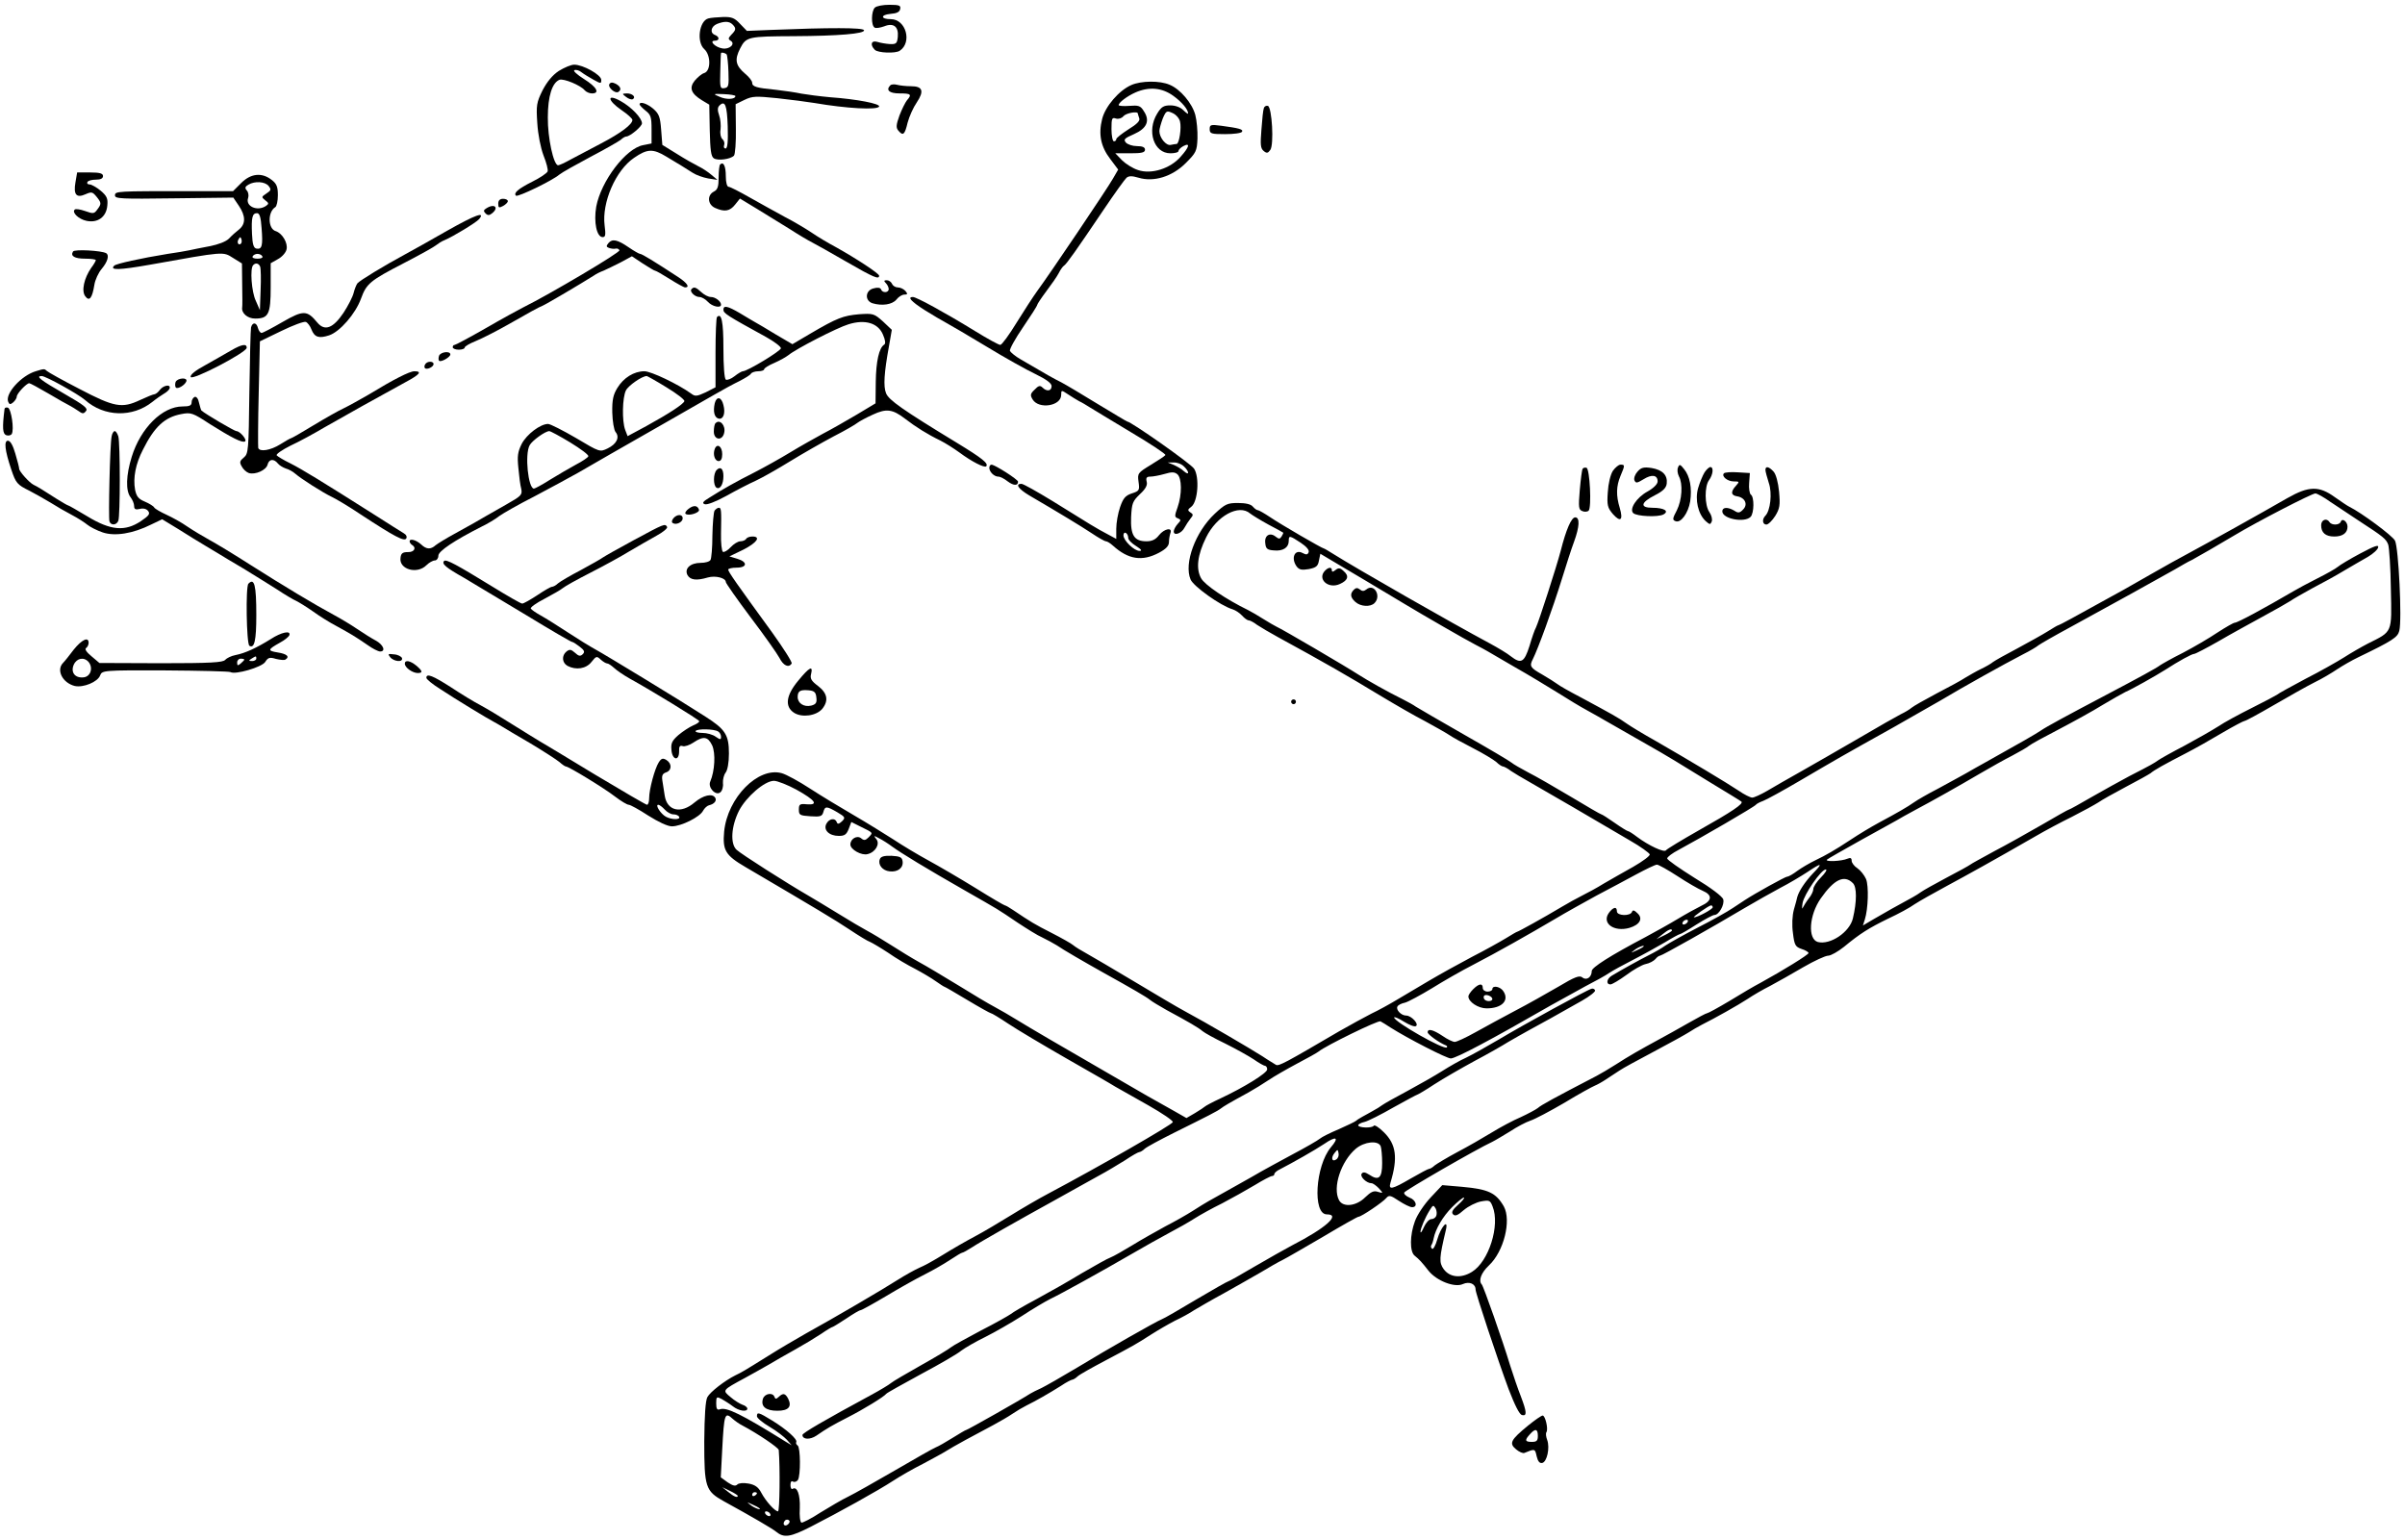 <?xml version="1.0" standalone="no"?>
<!DOCTYPE svg PUBLIC "-//W3C//DTD SVG 20010904//EN"
 "http://www.w3.org/TR/2001/REC-SVG-20010904/DTD/svg10.dtd">
<svg version="1.0" xmlns="http://www.w3.org/2000/svg"
 width="1004pt" height="643pt" viewBox="0 0 1004 643"
 preserveAspectRatio="xMidYMid meet">
<g transform="translate(0,643) scale(0.1,-0.1)"
fill="#000000" stroke="none">
<path d="M3652 6398 c-15 -15 -16 -74 -1 -83 5 -4 23 -1 40 5 39 16 61 -1 57
-44 -3 -27 -6 -31 -33 -30 -16 1 -40 5 -52 9 -26 8 -32 -12 -11 -33 13 -13 86
-16 104 -4 53 35 26 132 -37 132 -43 0 -44 18 -2 22 27 2 39 8 41 21 3 14 -4
17 -45 17 -27 0 -54 -5 -61 -12z"/>
<path d="M2957 6353 c-38 -10 -50 -98 -17 -128 28 -25 28 -91 0 -100 -11 -3
-28 -18 -40 -32 -24 -30 -15 -54 31 -82 l30 -18 2 -107 c2 -82 5 -109 17 -117
17 -11 69 -4 84 11 5 5 9 56 8 112 l-1 103 37 18 c33 16 48 16 137 7 55 -6
125 -15 155 -20 134 -23 262 -30 270 -15 6 12 -93 31 -204 39 -44 4 -98 11
-120 15 -23 5 -70 12 -106 16 -83 8 -100 13 -100 30 0 7 -13 24 -29 37 -41 35
-45 59 -21 106 25 49 34 50 225 51 183 1 297 10 292 25 -4 11 -143 11 -391 1
l-98 -4 -28 29 c-23 25 -35 30 -72 29 -23 -1 -51 -3 -61 -6z m101 -25 c16 -16
15 -23 -5 -43 -13 -14 -14 -18 -3 -25 22 -13 -5 -38 -35 -32 -30 5 -56 32 -31
32 20 0 21 16 1 24 -22 8 -18 35 8 46 31 12 51 12 65 -2z m-24 -126 c2 -4 6
-37 7 -72 2 -58 1 -65 -17 -68 -18 -3 -19 3 -17 70 1 40 2 74 3 76 1 5 19 1
24 -6z m36 -173 c0 -14 -38 -16 -66 -3 -29 12 -28 13 18 11 27 -1 48 -5 48 -8z
m-32 -127 c2 -64 -1 -92 -9 -92 -6 0 -9 6 -6 14 3 8 0 19 -7 25 -7 6 -11 23
-8 40 2 17 0 44 -6 60 -7 20 -7 32 1 40 24 24 32 2 35 -87z"/>
<path d="M2333 6134 c-27 -18 -49 -45 -68 -81 -25 -51 -27 -62 -22 -137 3 -48
14 -103 26 -135 12 -30 20 -60 17 -67 -3 -7 -32 -27 -65 -43 -59 -30 -78 -47
-67 -58 7 -7 152 63 181 88 11 9 70 42 130 74 61 32 117 64 126 71 8 8 19 14
23 14 16 0 66 42 66 55 0 22 -44 68 -89 93 -59 33 -56 3 4 -38 25 -17 45 -35
45 -41 0 -18 -47 -54 -131 -98 -46 -24 -103 -54 -127 -67 -23 -13 -47 -24 -52
-24 -19 0 -44 115 -43 200 0 88 18 145 49 157 17 6 88 -23 105 -44 6 -7 20
-13 30 -13 35 0 20 27 -33 60 -30 19 -47 35 -40 37 7 3 21 -1 30 -9 9 -7 32
-21 50 -31 31 -17 32 -17 32 0 -1 21 -76 63 -113 63 -13 0 -41 -12 -64 -26z"/>
<path d="M2544 6079 c-8 -13 24 -41 37 -33 15 9 10 23 -10 34 -14 7 -22 7 -27
-1z"/>
<path d="M4723 6075 c-51 -22 -109 -89 -122 -142 -16 -63 -6 -115 34 -167 l33
-44 -22 -38 c-23 -41 -265 -400 -316 -469 -16 -22 -55 -82 -86 -132 -31 -51
-62 -93 -68 -93 -7 0 -54 26 -106 58 -122 75 -244 142 -259 142 -24 0 -8 -18
48 -54 32 -20 74 -45 93 -55 18 -10 94 -54 168 -99 74 -45 165 -96 203 -114
45 -22 67 -38 67 -50 0 -21 -20 -24 -38 -6 -10 10 -17 8 -33 -9 -18 -17 -19
-23 -8 -41 26 -42 119 -27 119 19 0 21 1 21 28 3 15 -10 36 -23 47 -29 11 -5
31 -17 45 -26 14 -9 91 -55 172 -104 81 -48 146 -91 143 -95 -2 -4 -30 -22
-61 -41 -54 -33 -56 -35 -51 -71 5 -35 3 -38 -28 -48 -27 -9 -36 -20 -49 -57
-9 -26 -16 -66 -16 -90 l0 -43 -37 20 c-44 23 -70 39 -229 138 -64 39 -122 72
-130 72 -27 0 -13 -21 32 -48 130 -76 214 -127 261 -158 28 -19 55 -34 60 -34
5 0 18 -8 29 -18 64 -58 122 -67 192 -30 30 16 42 29 42 45 0 12 3 28 6 37 10
26 -26 19 -48 -9 -14 -18 -29 -25 -52 -25 -51 0 -67 25 -64 101 3 58 6 66 37
96 24 22 32 38 28 52 -4 16 0 21 15 21 11 0 38 5 59 11 30 9 42 9 54 -1 19
-16 20 -84 1 -138 -13 -36 -13 -41 1 -46 14 -6 14 -8 -1 -24 -9 -10 -16 -24
-16 -31 0 -20 33 -8 45 16 6 11 17 28 25 38 12 14 12 18 -1 26 -12 8 -11 12 4
23 28 21 35 124 12 159 -13 21 -264 197 -279 197 -2 0 -57 33 -123 73 -65 40
-134 81 -153 91 -32 16 -54 28 -168 95 -23 13 -43 30 -46 36 -2 7 22 51 55 99
32 47 59 89 59 93 0 3 17 29 38 57 21 28 45 62 52 76 7 14 17 28 22 31 11 7
53 67 163 230 47 70 91 131 98 137 10 8 23 8 50 0 63 -19 140 4 197 61 43 43
47 50 49 103 1 32 -3 75 -9 98 -13 49 -63 108 -107 126 -41 18 -119 17 -160
-1z m175 -45 c36 -26 62 -57 62 -74 0 -3 -9 3 -20 14 -12 12 -33 20 -54 20
-28 0 -38 -6 -55 -34 -45 -73 -14 -166 55 -166 19 0 34 4 34 10 0 5 9 14 20
20 30 16 25 -4 -11 -44 -43 -50 -123 -75 -178 -56 -22 7 -52 26 -67 41 l-28
29 62 0 c48 0 62 3 62 15 0 10 -10 15 -34 15 -18 0 -39 7 -46 15 -11 13 -5 18
34 35 54 24 68 56 41 96 -14 23 -22 25 -61 22 -24 -2 -44 0 -44 3 0 11 36 38
70 53 57 25 111 20 158 -14z m28 -107 c7 -26 -3 -93 -14 -94 -4 0 -15 -2 -25
-4 -19 -4 -47 30 -47 58 0 9 7 33 14 52 14 33 17 34 41 23 14 -6 28 -22 31
-35z m-176 33 c0 -2 3 -11 6 -20 4 -10 -9 -24 -45 -46 -28 -18 -51 -36 -51
-41 0 -5 -4 -9 -10 -9 -5 0 -10 23 -10 51 0 45 2 50 19 44 10 -3 24 1 31 10
11 13 60 22 60 11z m192 -1473 c10 -9 18 -21 18 -26 0 -6 -8 -3 -18 6 -9 9
-29 20 -42 26 l-25 10 24 0 c14 1 33 -6 43 -16z m-232 -299 c0 -8 15 -23 33
-34 22 -14 26 -20 14 -20 -22 0 -67 43 -67 65 0 9 5 13 10 10 6 -3 10 -13 10
-21z"/>
<path d="M3717 6074 c-20 -20 -5 -34 38 -34 48 0 53 -4 31 -29 -7 -9 -21 -37
-31 -63 -14 -39 -15 -51 -5 -63 20 -24 27 -18 39 33 7 26 24 64 38 84 32 48
25 68 -24 68 -21 0 -47 3 -58 6 -11 3 -24 2 -28 -2z"/>
<path d="M2614 6025 c10 -8 23 -12 28 -9 14 9 -2 24 -25 24 -21 -1 -21 -1 -3
-15z"/>
<path d="M2670 5994 c0 -3 11 -15 25 -26 22 -17 25 -27 25 -78 l0 -59 -35 -7
c-72 -13 -176 -150 -196 -257 -11 -65 2 -127 27 -127 12 0 13 10 8 49 -12 95
46 230 123 282 55 38 79 39 135 5 24 -14 52 -32 63 -38 11 -7 32 -20 46 -29
15 -10 44 -20 65 -24 l39 -6 -25 21 c-14 12 -38 28 -55 36 -16 8 -57 31 -90
52 l-60 37 -5 64 c-4 53 -9 66 -33 87 -26 22 -57 32 -57 18z"/>
<path d="M5276 5978 c-3 -7 -7 -47 -10 -89 -5 -62 -4 -78 9 -89 13 -11 18 -10
28 4 16 22 7 178 -10 184 -7 2 -15 -2 -17 -10z"/>
<path d="M5050 5891 c0 -19 6 -21 64 -21 36 0 68 4 71 10 6 10 -12 15 -87 25
-44 6 -48 4 -48 -14z"/>
<path d="M3006 5743 c-3 -3 -6 -28 -6 -54 0 -38 -4 -51 -20 -59 -29 -15 -26
-54 5 -68 40 -18 62 -14 84 14 l20 25 71 -43 c39 -24 101 -62 138 -85 37 -24
78 -48 92 -55 14 -7 78 -43 142 -80 116 -67 138 -76 138 -59 0 9 -94 71 -182
120 -32 17 -77 44 -100 60 -24 16 -74 46 -113 66 -38 21 -104 57 -146 81 -42
24 -81 44 -87 44 -7 0 -12 18 -12 44 0 43 -10 63 -24 49z"/>
<path d="M315 5669 c-9 -52 4 -67 42 -50 25 11 29 10 45 -9 22 -27 22 -31 4
-55 -13 -18 -17 -18 -51 -6 -20 7 -39 10 -43 6 -13 -12 16 -40 49 -47 47 -10
83 16 87 64 3 29 -2 40 -28 62 -17 14 -38 26 -46 26 -9 0 -12 5 -9 10 3 6 19
10 36 10 19 0 29 5 29 15 0 11 -13 15 -54 15 l-54 0 -7 -41z"/>
<path d="M1007 5666 l-34 -34 -179 0 c-308 0 -314 0 -314 -18 0 -14 26 -15
247 -12 l247 3 23 -34 c29 -43 29 -76 1 -99 -12 -9 -31 -26 -42 -38 -13 -13
-45 -25 -81 -32 -33 -6 -71 -14 -85 -17 -14 -3 -54 -10 -90 -15 -111 -18 -215
-41 -223 -49 -21 -20 20 -19 150 4 313 56 303 55 346 28 l37 -23 1 -88 c1 -48
1 -91 0 -95 -4 -24 22 -47 54 -47 56 0 65 18 65 131 l0 100 30 17 c17 9 33 27
36 40 7 26 -17 68 -45 77 -33 10 -34 80 -2 100 6 3 11 26 11 50 0 35 -5 48
-26 64 -41 32 -87 27 -127 -13z m114 -12 c12 -15 11 -19 -9 -32 -21 -14 -21
-15 -5 -28 16 -12 16 -15 3 -24 -36 -24 -87 -1 -74 34 3 9 1 23 -5 30 -10 11
-8 17 6 25 27 16 69 13 84 -5z m-29 -176 c6 -73 2 -90 -21 -86 -12 2 -17 17
-19 62 -3 67 1 86 21 86 11 0 16 -18 19 -62z m-86 -65 c-10 -10 -19 5 -10 18
6 11 8 11 12 0 2 -7 1 -15 -2 -18z m89 -53 c4 -6 -5 -10 -20 -10 -15 0 -24 4
-20 10 3 6 12 10 20 10 8 0 17 -4 20 -10z m-9 -43 c3 -8 4 -52 2 -98 l-3 -84
-17 39 c-18 37 -25 136 -11 149 10 11 23 8 29 -6z"/>
<path d="M2080 5580 c0 -18 3 -19 20 -10 11 6 20 15 20 20 0 6 -9 10 -20 10
-13 0 -20 -7 -20 -20z"/>
<path d="M2030 5560 c-12 -7 -12 -12 -3 -21 9 -9 16 -9 28 1 29 24 9 42 -25
20z"/>
<path d="M1869 5468 c-68 -39 -148 -84 -178 -100 -89 -48 -189 -109 -199 -121
-5 -7 -12 -25 -16 -41 -4 -16 -23 -53 -42 -82 -43 -64 -78 -78 -109 -41 -43
52 -58 53 -145 3 -43 -25 -83 -46 -88 -46 -5 0 -12 9 -15 20 -6 25 -23 26 -29
3 -2 -10 -5 -132 -7 -272 -3 -242 -4 -255 -23 -271 -17 -14 -19 -20 -9 -37 6
-12 19 -24 30 -28 27 -8 72 12 78 35 6 24 26 26 43 5 6 -8 22 -17 33 -21 12
-3 30 -13 40 -22 24 -21 115 -79 153 -97 17 -8 71 -40 120 -73 142 -93 182
-114 190 -100 4 7 0 16 -11 22 -10 6 -61 38 -114 72 -232 147 -309 194 -358
219 -29 14 -55 30 -58 34 -3 5 23 23 57 40 35 16 99 51 143 77 80 46 229 129
337 188 60 32 72 46 38 46 -20 0 -87 -34 -192 -98 -35 -20 -81 -46 -102 -56
-22 -10 -80 -43 -128 -72 -49 -30 -91 -54 -94 -54 -2 0 -22 -11 -44 -25 -40
-25 -86 -33 -92 -15 -1 5 -1 108 2 227 l5 218 89 43 c49 24 95 41 103 38 7 -3
18 -17 23 -31 13 -33 31 -39 74 -25 45 15 110 90 133 153 23 63 37 75 178 148
66 34 127 68 135 75 9 7 24 17 35 21 36 15 133 74 145 88 28 34 -16 18 -131
-47z"/>
<path d="M2540 5415 c-10 -12 -9 -16 2 -20 8 -3 21 -5 28 -3 7 2 14 -2 16 -7
4 -9 -292 -184 -401 -238 -16 -8 -86 -46 -155 -86 -68 -39 -128 -71 -132 -71
-5 0 -8 -4 -8 -10 0 -5 11 -10 25 -10 14 0 25 4 25 9 0 5 21 17 46 27 25 10
94 45 153 79 59 34 115 65 125 68 15 6 159 91 216 127 8 6 26 15 40 20 14 6
46 22 72 35 l46 25 45 -30 c25 -16 48 -30 51 -30 4 0 32 -16 62 -35 30 -19 59
-35 64 -35 21 0 9 18 -27 42 -101 66 -153 98 -161 98 -4 0 -25 12 -47 27 -48
33 -69 37 -85 18z"/>
<path d="M305 5380 c-12 -19 6 -30 51 -30 24 0 44 -3 44 -6 0 -3 -8 -18 -19
-32 -30 -43 -42 -97 -25 -119 17 -23 29 -8 38 48 3 20 17 51 31 67 25 30 32
57 18 65 -20 11 -132 17 -138 7z"/>
<path d="M3698 5248 c7 -7 12 -18 12 -25 0 -16 -27 -17 -32 -1 -3 7 -14 9 -31
4 -35 -8 -38 -51 -5 -62 40 -12 82 -6 100 15 9 12 24 21 33 21 14 0 15 3 5 15
-7 8 -21 15 -32 15 -10 0 -21 7 -24 15 -4 8 -13 15 -22 15 -12 0 -13 -3 -4
-12z"/>
<path d="M2887 5223 c-10 -9 13 -33 33 -33 9 0 25 -9 35 -20 18 -20 55 -28 55
-12 0 14 -24 32 -42 32 -11 0 -28 9 -40 20 -23 21 -31 24 -41 13z"/>
<path d="M3020 5137 c0 -15 14 -24 178 -114 34 -19 62 -40 62 -47 0 -11 -140
-96 -159 -96 -4 0 -20 -9 -35 -21 -14 -11 -30 -17 -36 -14 -6 4 -10 57 -10
130 0 113 -8 151 -27 131 -3 -3 -6 -70 -6 -149 l0 -144 -41 -21 c-37 -17 -44
-18 -61 -5 -54 39 -167 93 -195 93 -43 0 -87 -27 -113 -70 -17 -28 -22 -49
-21 -102 1 -37 7 -74 14 -82 18 -22 4 -50 -33 -68 -33 -16 -33 -16 -132 43
-55 32 -108 59 -117 59 -32 0 -89 -43 -110 -83 -17 -34 -19 -52 -14 -101 3
-34 8 -73 12 -87 5 -25 0 -30 -62 -65 -38 -22 -76 -43 -86 -49 -23 -14 -64
-37 -133 -75 -33 -18 -67 -39 -76 -46 -21 -19 -39 -18 -61 3 -21 19 -48 26
-48 13 0 -5 5 -12 10 -15 20 -12 9 -31 -17 -30 -22 0 -29 -5 -31 -24 -7 -48
69 -70 108 -31 11 11 27 20 35 20 8 0 15 9 15 20 0 19 66 63 180 121 25 12 59
32 75 45 17 12 82 49 145 81 63 33 145 78 183 99 37 21 99 57 137 79 38 22
136 78 217 124 82 47 177 101 213 122 36 21 84 47 107 58 23 12 45 25 48 31 3
5 17 10 31 10 13 0 24 4 24 8 0 5 19 17 43 27 23 10 49 25 58 32 31 26 204
115 251 129 70 22 124 5 144 -43 10 -23 12 -38 5 -42 -21 -13 -34 -69 -35
-156 l-1 -89 -80 -48 c-44 -26 -107 -62 -140 -79 -33 -18 -94 -52 -135 -77
-41 -25 -109 -63 -150 -84 -77 -39 -129 -68 -189 -106 -27 -16 -31 -23 -19
-27 9 -4 47 11 89 34 41 23 97 52 124 64 28 13 93 50 145 82 52 32 133 78 180
103 47 24 92 50 100 57 8 6 37 22 64 34 56 26 82 23 134 -17 44 -34 95 -66
147 -91 22 -11 58 -34 80 -50 51 -38 104 -65 112 -58 11 12 -17 34 -122 98
-227 138 -285 179 -296 207 -12 29 -8 86 12 196 l12 69 -37 35 c-37 33 -41 34
-100 30 -66 -6 -91 -15 -205 -82 l-73 -43 -70 41 c-38 23 -76 46 -86 51 -10 6
-38 22 -64 38 -51 30 -68 33 -68 14z m-238 -324 c43 -26 77 -52 75 -58 -5 -13
-63 -51 -159 -104 l-78 -42 -10 26 c-14 37 -12 135 3 165 10 20 67 60 87 60 2
0 40 -21 82 -47z m-402 -230 c44 -27 78 -52 76 -58 -1 -5 -25 -21 -52 -35 -27
-15 -76 -43 -108 -63 -33 -21 -63 -37 -67 -37 -24 0 -39 143 -18 181 10 19 65
59 82 59 5 0 44 -21 87 -47z"/>
<path d="M965 4967 c-22 -13 -70 -40 -107 -61 -43 -23 -65 -41 -62 -50 6 -16
233 102 234 122 0 18 -20 15 -65 -11z"/>
<path d="M1833 4945 c-3 -9 -3 -18 0 -21 7 -8 47 15 47 26 0 16 -40 11 -47 -5z"/>
<path d="M1775 4909 c-4 -6 -4 -13 -1 -16 8 -8 36 5 36 17 0 13 -27 13 -35 -1z"/>
<path d="M149 4880 c-60 -18 -128 -93 -115 -127 5 -12 9 -13 21 -3 8 7 15 18
15 24 0 13 41 56 52 56 4 0 39 -19 80 -43 40 -24 80 -46 88 -50 8 -4 24 -14
36 -22 18 -13 23 -14 33 -1 9 11 -7 24 -89 71 -101 58 -123 75 -96 75 17 0
152 -75 181 -100 80 -71 198 -74 281 -8 16 13 38 28 48 34 11 6 22 16 24 22 6
19 -25 14 -40 -5 -7 -10 -17 -18 -23 -19 -5 0 -32 -11 -60 -24 -76 -36 -108
-30 -253 46 -70 36 -131 70 -136 75 -11 10 -11 10 -47 -1z"/>
<path d="M733 4835 c-3 -9 -2 -19 1 -23 8 -8 38 10 44 26 6 18 -38 14 -45 -3z"/>
<path d="M813 4773 c-7 -3 -13 -13 -13 -22 0 -14 -8 -18 -38 -18 -84 0 -175
-90 -212 -210 -24 -77 -26 -142 -5 -169 8 -10 15 -27 15 -37 0 -13 6 -16 23
-12 14 4 28 1 35 -8 10 -12 4 -20 -30 -43 -66 -44 -126 -39 -223 20 -42 25
-78 46 -81 46 -2 0 -23 12 -47 27 -59 38 -80 51 -97 59 -18 9 -60 56 -60 67 0
5 -7 33 -16 63 -10 35 -21 54 -31 54 -17 0 -13 -40 14 -120 19 -57 25 -64 76
-89 23 -12 62 -34 87 -49 25 -16 65 -39 90 -52 25 -13 54 -32 65 -41 11 -9 40
-24 64 -32 51 -17 126 -5 202 33 l46 22 69 -42 c38 -24 88 -55 112 -69 24 -14
51 -31 60 -36 9 -6 53 -32 97 -58 44 -27 107 -66 140 -87 33 -22 70 -44 82
-49 12 -6 43 -25 70 -44 26 -19 71 -47 98 -61 60 -33 77 -43 128 -78 22 -16
46 -28 54 -28 25 0 13 29 -19 46 -17 9 -52 31 -77 48 -25 17 -68 43 -96 58
-80 43 -210 121 -347 208 -70 45 -148 92 -174 106 -25 14 -66 38 -91 55 -24
17 -64 39 -88 50 -24 11 -47 24 -51 30 -3 6 -21 17 -40 25 -26 11 -34 21 -40
49 -9 50 2 108 33 168 48 96 91 135 159 148 41 8 48 6 121 -42 91 -57 134 -79
146 -72 10 6 -21 43 -36 43 -8 0 -129 71 -146 86 -2 2 -6 16 -10 32 -3 17 -11
27 -18 25z"/>
<path d="M2984 4747 c-8 -35 -2 -61 17 -65 19 -3 28 23 19 57 -8 34 -28 38
-36 8z"/>
<path d="M19 4723 c-10 -80 -8 -104 7 -110 9 -3 19 -1 23 5 11 18 -2 105 -16
110 -7 2 -13 0 -14 -5z"/>
<path d="M2987 4663 c-4 -3 -7 -19 -7 -35 0 -35 35 -40 43 -6 8 31 -18 60 -36
41z"/>
<path d="M466 4608 c-7 -32 -14 -340 -9 -355 6 -18 30 -16 37 3 8 20 8 322 0
352 -4 12 -10 22 -15 22 -5 0 -11 -10 -13 -22z"/>
<path d="M2984 4556 c-9 -23 0 -51 16 -51 10 0 15 10 15 29 0 32 -21 47 -31
22z"/>
<path d="M4130 4477 c0 -17 20 -37 38 -37 8 0 25 -9 39 -20 24 -18 43 -19 43
-1 0 9 -97 71 -111 71 -5 0 -9 -6 -9 -13z"/>
<path d="M6733 4464 c-10 -16 -19 -53 -21 -89 -4 -54 -1 -65 21 -91 32 -36 44
-26 29 25 -16 52 -15 91 3 134 19 45 19 47 0 47 -8 0 -22 -12 -32 -26z"/>
<path d="M7005 4478 c-4 -9 -2 -25 4 -37 17 -31 13 -98 -9 -142 -18 -34 -19
-40 -5 -45 22 -9 53 34 61 83 8 55 -1 105 -26 135 -16 20 -19 21 -25 6z"/>
<path d="M2992 4468 c-15 -15 -15 -65 -1 -74 15 -9 29 14 29 48 0 31 -12 42
-28 26z"/>
<path d="M6607 4473 c-3 -4 -8 -44 -12 -89 -6 -72 -5 -82 11 -88 9 -4 21 -3
26 2 13 13 5 175 -9 179 -6 2 -13 0 -16 -4z"/>
<path d="M6836 4461 c-10 -11 -16 -27 -13 -36 6 -13 10 -13 38 4 35 22 59 18
59 -9 0 -11 -17 -28 -42 -42 -46 -25 -77 -73 -60 -90 14 -14 103 -18 126 -6
26 14 3 28 -46 28 -53 0 -49 22 10 52 34 17 48 31 50 49 4 35 -17 57 -63 65
-33 5 -44 2 -59 -15z"/>
<path d="M7116 4458 c-8 -13 -20 -42 -27 -66 -14 -48 0 -109 32 -138 17 -15
19 -15 25 -1 3 9 -1 26 -10 39 -20 28 -21 108 -1 134 16 22 20 54 5 54 -5 0
-16 -10 -24 -22z"/>
<path d="M7370 4468 c0 -7 7 -31 14 -54 15 -42 7 -117 -15 -138 -14 -15 -11
-36 5 -36 8 0 24 16 37 36 19 31 21 45 16 101 -4 40 -13 73 -23 84 -20 22 -34
24 -34 7z"/>
<path d="M7197 4454 c-12 -12 14 -34 41 -34 24 0 24 -1 9 -18 -23 -25 -21 -40
4 -44 34 -5 47 -34 26 -55 -14 -15 -21 -16 -37 -5 -27 16 -50 15 -50 -3 0 -31
92 -49 118 -23 15 15 16 84 1 93 -5 4 -9 26 -7 48 l3 42 -50 3 c-28 2 -54 0
-58 -4z"/>
<path d="M9550 4351 c-109 -63 -341 -192 -410 -229 -36 -19 -108 -59 -160 -89
-52 -30 -104 -59 -114 -65 -11 -6 -38 -21 -60 -33 -142 -79 -209 -115 -212
-115 -3 0 -22 -11 -44 -25 -22 -14 -80 -46 -128 -72 -48 -25 -94 -51 -102 -57
-8 -7 -31 -20 -50 -29 -19 -9 -48 -26 -65 -36 -16 -11 -70 -40 -120 -66 -49
-26 -97 -53 -105 -60 -8 -7 -28 -19 -45 -27 -16 -8 -95 -53 -175 -100 -80 -46
-188 -109 -240 -138 -52 -29 -116 -66 -143 -82 -26 -15 -54 -28 -62 -28 -8 0
-34 13 -57 29 -48 32 -203 125 -347 208 -52 29 -106 62 -120 72 -30 22 -70 44
-189 108 -48 25 -94 51 -102 58 -8 6 -36 24 -62 39 -50 28 -54 35 -39 64 22
44 81 205 122 337 17 55 39 124 50 153 23 63 25 102 5 102 -16 0 -38 -50 -61
-141 -18 -68 -91 -294 -103 -319 -5 -8 -17 -43 -27 -77 -22 -69 -35 -76 -78
-43 -13 11 -53 35 -88 54 -159 85 -559 314 -651 372 -21 13 -39 24 -41 24 -7
0 -181 101 -225 131 -24 16 -47 29 -51 29 -5 0 -14 7 -21 15 -8 10 -30 15 -62
15 -44 0 -53 -4 -97 -45 -81 -76 -129 -207 -101 -274 12 -29 125 -110 176
-125 12 -4 29 -15 39 -26 10 -11 22 -20 28 -20 5 0 21 -8 35 -19 15 -10 54
-33 87 -51 198 -108 293 -163 425 -243 63 -38 148 -87 189 -108 40 -22 85 -47
100 -57 14 -10 60 -35 101 -56 41 -21 84 -47 96 -57 11 -11 24 -19 28 -19 4 0
20 -8 34 -19 15 -10 47 -29 72 -43 53 -30 311 -180 424 -247 44 -25 81 -52 83
-58 2 -6 -29 -29 -69 -52 -40 -22 -95 -54 -123 -70 -27 -17 -68 -39 -90 -50
-22 -11 -60 -32 -85 -47 -77 -46 -182 -104 -186 -104 -2 0 -23 -12 -47 -27
-23 -14 -87 -50 -142 -78 -55 -29 -136 -74 -180 -100 -44 -26 -105 -62 -135
-80 -30 -18 -77 -44 -105 -57 -27 -14 -88 -47 -135 -74 -222 -130 -251 -146
-263 -140 -6 4 -32 19 -57 36 -52 33 -236 141 -322 187 -32 17 -128 74 -213
125 -85 51 -174 103 -197 116 -24 13 -50 29 -58 36 -8 7 -49 30 -90 51 -71 36
-87 46 -160 95 -16 11 -32 20 -35 20 -3 0 -58 32 -122 72 -65 40 -154 92 -198
116 -44 24 -109 63 -145 87 -36 23 -110 69 -165 101 -55 32 -138 82 -184 112
-46 30 -99 59 -118 64 -98 27 -226 -102 -240 -244 -7 -78 5 -99 89 -148 303
-178 371 -219 433 -260 39 -26 78 -50 88 -53 9 -4 43 -24 75 -45 31 -22 82
-52 112 -67 30 -16 69 -39 87 -52 17 -12 34 -23 36 -23 2 0 45 -25 95 -55 50
-30 95 -55 98 -55 4 0 37 -20 73 -44 36 -24 145 -89 241 -144 96 -55 189 -108
206 -119 18 -10 80 -45 138 -78 58 -33 104 -64 102 -70 -3 -11 -308 -186 -519
-298 -40 -21 -110 -62 -157 -91 -47 -29 -114 -69 -150 -88 -36 -19 -95 -53
-132 -76 -37 -23 -82 -48 -100 -55 -18 -8 -58 -30 -88 -49 -64 -41 -269 -161
-385 -225 -44 -25 -114 -66 -155 -92 -109 -68 -113 -70 -140 -83 -44 -22 -105
-69 -117 -91 -8 -15 -12 -76 -13 -185 0 -192 5 -207 82 -250 115 -63 204 -115
218 -127 33 -27 59 -23 147 22 117 60 276 148 342 191 29 19 85 51 125 71 39
21 82 44 96 53 28 18 120 68 196 108 28 15 64 36 80 47 16 11 43 27 59 35 39
19 93 50 144 82 22 15 44 26 48 26 3 0 14 6 22 14 9 8 61 37 116 66 119 63
126 67 190 108 28 18 73 44 100 58 28 13 64 33 80 44 17 10 73 43 125 71 52
29 122 69 155 88 33 20 73 43 90 51 16 8 92 52 169 97 77 46 143 83 147 83 12
0 102 61 116 78 11 13 18 12 52 -11 23 -15 47 -27 56 -27 25 0 17 30 -11 40
-14 6 -24 15 -22 21 3 9 303 182 368 212 14 7 47 27 75 44 27 18 65 38 83 44
19 6 83 40 143 75 59 36 116 67 126 71 10 4 32 16 48 27 17 11 41 27 55 36 14
10 79 45 145 80 66 35 131 71 145 80 14 9 39 24 55 32 56 28 150 81 190 107
22 15 65 40 95 55 30 16 92 51 138 78 45 26 92 48 104 48 11 0 41 17 66 37 68
56 103 78 185 118 41 19 91 46 110 60 20 13 80 47 134 76 89 48 194 106 373
209 36 21 103 57 150 80 47 24 96 51 110 60 14 10 66 39 115 65 50 26 96 52
103 57 15 13 56 36 147 83 39 20 108 59 153 86 46 27 88 49 92 49 5 0 60 30
122 66 62 36 138 79 170 95 31 15 73 40 95 55 21 14 61 37 88 50 143 69 164
83 171 110 12 45 -3 349 -18 377 -11 21 -141 117 -190 141 -7 3 -35 22 -62 41
-65 47 -108 46 -196 -4z m181 -18 c30 -20 83 -55 119 -79 100 -65 111 -74 120
-98 4 -13 10 -96 11 -186 4 -185 8 -175 -96 -227 -27 -14 -72 -40 -100 -58
-27 -17 -99 -58 -160 -89 -60 -32 -115 -62 -120 -67 -6 -4 -53 -29 -105 -55
-52 -26 -115 -60 -140 -77 -25 -16 -88 -52 -140 -80 -52 -27 -102 -55 -110
-61 -17 -12 -28 -19 -120 -66 -36 -19 -106 -58 -157 -87 -50 -29 -93 -53 -96
-53 -3 0 -54 -29 -114 -64 -59 -34 -148 -84 -198 -110 -49 -27 -94 -51 -100
-56 -5 -4 -50 -29 -100 -55 -49 -26 -97 -53 -105 -59 -8 -6 -24 -16 -35 -22
-56 -30 -125 -69 -164 -92 l-44 -26 8 25 c14 44 17 140 5 169 -7 16 -23 36
-36 45 -13 8 -24 23 -24 31 0 12 -5 14 -17 9 -25 -11 -96 -14 -86 -4 4 4 68
40 141 81 73 40 141 78 150 83 9 6 44 25 77 43 77 41 173 95 272 153 43 25
103 59 133 74 30 16 62 34 70 41 8 7 65 38 125 69 61 32 143 77 183 102 40 24
83 48 95 54 30 13 124 66 167 93 54 35 110 66 120 66 5 0 51 24 102 53 51 30
134 75 183 102 50 27 101 56 115 65 14 10 57 34 95 55 39 20 97 52 130 72 33
19 78 46 100 58 22 13 42 31 43 40 3 12 -15 6 -75 -26 -43 -23 -85 -48 -94
-56 -8 -7 -47 -29 -85 -48 -38 -19 -82 -43 -99 -53 -125 -73 -234 -132 -246
-132 -5 0 -38 -19 -72 -41 -34 -23 -99 -61 -145 -85 -46 -23 -88 -47 -95 -52
-12 -10 -91 -53 -222 -122 -167 -88 -252 -134 -275 -150 -22 -15 -85 -51 -230
-132 -25 -14 -63 -35 -85 -48 -22 -12 -74 -41 -115 -63 -41 -21 -86 -47 -100
-57 -25 -18 -72 -45 -145 -84 -40 -22 -80 -46 -124 -75 -59 -39 -99 -62 -141
-82 -25 -12 -59 -32 -77 -45 -17 -13 -36 -24 -42 -24 -8 0 -136 -71 -177 -98
-6 -4 -29 -19 -50 -33 -22 -15 -88 -52 -147 -82 -60 -31 -120 -65 -135 -75
-15 -11 -45 -28 -67 -39 -38 -19 -121 -65 -157 -87 -21 -13 -24 -36 -5 -36 7
0 37 18 66 39 29 22 66 43 81 46 16 3 34 13 41 21 6 8 15 14 19 14 8 0 217
118 355 200 44 26 110 63 147 83 37 19 87 49 113 66 61 41 67 39 23 -6 -33
-35 -58 -73 -65 -98 -1 -5 -7 -29 -14 -52 -7 -26 -9 -65 -4 -99 6 -50 10 -57
36 -66 16 -5 29 -13 29 -17 0 -7 -107 -73 -200 -124 -25 -13 -83 -47 -130 -76
-47 -28 -89 -51 -93 -51 -4 0 -40 -19 -80 -42 -40 -23 -94 -53 -122 -68 -79
-43 -125 -69 -179 -104 -28 -18 -64 -39 -81 -48 -179 -93 -232 -122 -245 -134
-9 -7 -41 -24 -71 -38 -31 -13 -85 -42 -121 -64 -36 -22 -100 -59 -144 -82
-43 -23 -86 -49 -95 -56 -8 -8 -19 -14 -23 -14 -4 0 -38 -18 -76 -40 -79 -46
-95 -50 -85 -17 31 103 24 159 -28 210 -20 20 -39 32 -42 27 -7 -11 -65 -9
-65 2 0 4 12 11 27 14 15 4 69 31 121 61 52 29 97 53 99 53 2 0 35 19 71 43
37 24 112 67 167 97 55 29 118 65 140 79 22 13 63 36 90 51 50 27 110 60 219
122 32 18 57 38 55 43 -2 6 -9 9 -15 7 -17 -4 -282 -149 -389 -213 -49 -29
-110 -63 -135 -75 -25 -11 -70 -37 -100 -56 -30 -19 -95 -56 -145 -83 -49 -26
-97 -53 -105 -59 -8 -6 -25 -17 -37 -23 -13 -7 -33 -19 -45 -25 -13 -7 -25
-15 -28 -18 -3 -3 -34 -18 -70 -34 -36 -15 -72 -33 -80 -40 -8 -7 -60 -37
-115 -66 -55 -30 -113 -61 -130 -71 -28 -17 -174 -98 -220 -124 -11 -6 -40
-24 -65 -40 -25 -16 -76 -45 -115 -65 -38 -21 -101 -56 -138 -79 -38 -23 -78
-46 -91 -51 -12 -4 -67 -35 -122 -67 -54 -33 -139 -81 -189 -108 -49 -26 -97
-54 -105 -61 -8 -6 -64 -38 -125 -69 -60 -32 -117 -63 -125 -70 -8 -7 -64 -41
-125 -75 -60 -34 -117 -67 -125 -74 -8 -7 -46 -30 -85 -51 -194 -105 -285
-158 -285 -166 0 -19 31 -21 58 -3 45 31 64 42 132 77 63 32 150 85 160 98 3
4 68 40 145 82 77 41 153 85 168 98 16 12 61 38 100 57 40 20 108 59 152 87
44 29 98 61 120 72 48 23 214 115 340 188 50 29 119 68 155 87 36 19 84 46
107 61 22 14 74 43 115 63 40 21 101 55 136 76 34 21 67 38 72 38 6 0 10 4 10
8 0 5 10 14 23 20 56 29 146 80 185 106 51 35 64 28 28 -14 -65 -78 -77 -280
-17 -280 60 0 -4 -57 -146 -130 -26 -14 -96 -53 -154 -87 -59 -35 -109 -63
-112 -63 -3 0 -63 -34 -134 -76 -70 -42 -134 -79 -143 -82 -25 -10 -227 -125
-352 -201 -65 -39 -132 -77 -150 -86 -18 -8 -40 -19 -48 -24 -31 -21 -261
-151 -266 -151 -3 0 -28 -15 -57 -33 -29 -18 -60 -36 -71 -40 -10 -4 -86 -47
-170 -96 -83 -48 -171 -98 -196 -110 -25 -12 -76 -42 -115 -66 -38 -25 -74
-43 -79 -42 -6 2 -9 29 -7 61 2 55 -11 92 -30 80 -5 -3 -9 4 -9 16 0 13 4 19
11 14 6 -3 15 0 20 7 12 19 11 136 -1 144 -6 4 -8 10 -6 14 7 11 -40 53 -100
90 -57 35 -64 37 -64 18 0 -7 24 -27 53 -44 29 -17 61 -42 72 -54 l20 -23 -25
15 c-185 115 -248 146 -275 135 -11 -4 -15 2 -15 25 0 28 2 29 23 18 12 -7 33
-20 46 -30 25 -20 61 -25 61 -10 0 5 -9 13 -20 16 -11 4 -34 18 -50 32 -35 29
-36 28 60 80 30 16 75 42 100 56 25 15 74 43 110 63 36 20 84 49 108 65 23 16
45 29 48 29 2 0 28 16 57 35 28 19 55 35 60 35 4 0 51 26 105 58 53 32 126 73
162 91 36 18 84 46 108 62 24 16 46 29 49 29 4 0 23 11 42 23 33 22 190 111
346 197 33 18 76 42 95 53 19 11 60 33 90 50 30 16 78 45 107 63 28 19 55 34
59 34 4 0 15 6 23 14 9 8 63 37 121 66 143 71 183 91 198 103 12 9 28 19 114
66 23 13 61 36 83 51 22 15 76 46 119 69 44 23 85 46 91 51 29 24 248 131 258
126 7 -4 26 -15 42 -26 71 -45 236 -130 252 -129 23 1 173 81 418 222 39 22
103 57 143 79 41 21 86 46 100 56 15 10 61 35 102 56 41 21 100 54 131 72 31
19 59 34 62 34 4 0 35 18 69 40 35 22 69 40 75 40 19 0 43 43 37 65 -3 12 -52
49 -120 90 -62 39 -114 75 -114 81 0 6 21 22 48 36 91 49 317 180 322 188 3 4
16 11 30 16 14 5 83 43 153 84 157 92 172 101 389 222 95 54 184 105 198 113
99 59 264 151 345 193 28 14 57 31 65 38 8 6 67 40 130 74 163 89 382 210 438
242 26 15 58 34 72 40 21 11 118 67 178 103 93 56 323 175 338 175 7 0 36 -16
65 -37z m-4512 -47 c9 -7 43 -28 76 -46 33 -17 61 -33 62 -34 1 -1 -2 -8 -7
-16 -7 -11 -11 -11 -24 -1 -24 20 -48 6 -44 -26 2 -24 8 -29 36 -31 38 -4 62
12 62 39 0 24 3 24 50 -7 24 -16 37 -31 33 -40 -4 -10 -10 -11 -25 -3 -33 18
-50 -21 -25 -56 11 -14 21 -16 51 -11 30 6 38 12 42 35 l6 29 47 -28 c25 -15
91 -54 145 -86 55 -33 126 -75 157 -94 83 -50 258 -151 299 -172 19 -10 42
-22 50 -27 8 -5 60 -35 115 -67 55 -31 134 -79 176 -105 41 -26 97 -60 125
-75 27 -15 61 -34 76 -43 15 -9 78 -45 140 -80 62 -35 129 -74 148 -86 19 -12
89 -55 155 -95 66 -40 122 -74 125 -77 9 -9 -40 -42 -175 -118 -74 -42 -137
-80 -140 -85 -7 -11 -73 20 -121 56 -17 13 -34 24 -38 24 -3 0 -29 16 -56 35
-27 19 -52 35 -55 35 -3 0 -60 33 -128 74 -67 40 -147 86 -177 101 -30 16 -62
34 -70 41 -8 7 -98 60 -200 118 -102 58 -192 111 -200 116 -8 6 -33 20 -55 31
-61 30 -146 78 -185 103 -49 32 -322 192 -340 199 -8 4 -33 18 -55 32 -22 14
-51 31 -65 38 -92 45 -181 105 -196 133 -22 40 -15 97 21 170 44 90 137 141
184 100z m-1894 -1153 c79 -44 94 -65 43 -61 -29 3 -33 0 -33 -22 0 -23 4 -25
48 -28 42 -3 49 0 54 17 7 26 13 26 58 0 34 -20 35 -23 20 -38 -13 -12 -19
-13 -22 -3 -7 18 -31 15 -43 -7 -14 -26 11 -51 52 -51 24 0 32 6 41 29 l11 29
40 -20 c53 -26 51 -24 32 -44 -13 -13 -19 -14 -31 -4 -17 14 -45 -2 -45 -26 0
-21 47 -47 72 -40 33 8 53 43 36 63 -12 15 -10 15 12 3 14 -7 39 -23 55 -35
37 -27 142 -91 305 -184 145 -83 129 -73 218 -133 38 -25 84 -54 103 -62 19
-9 46 -24 61 -33 24 -17 119 -72 196 -115 117 -65 179 -101 192 -112 8 -7 40
-26 70 -43 91 -49 134 -74 150 -88 8 -7 51 -31 95 -52 44 -22 98 -52 119 -66
21 -15 43 -27 47 -27 5 0 9 -7 9 -15 0 -15 -95 -74 -195 -121 -33 -15 -62 -31
-65 -34 -3 -3 -21 -15 -41 -27 l-36 -21 -49 28 c-86 48 -136 76 -264 151 -215
124 -343 199 -395 231 -27 17 -69 41 -93 54 -23 12 -92 53 -153 91 -61 37
-134 81 -162 96 -29 16 -81 48 -117 71 -36 23 -81 50 -100 60 -19 10 -73 42
-120 71 -47 29 -104 63 -126 76 -85 49 -280 173 -299 191 -27 25 -23 97 10
163 30 58 107 125 146 125 14 0 57 -17 94 -37z m3678 -361 c41 -27 88 -54 105
-61 42 -18 40 -42 -6 -63 -20 -10 -64 -34 -97 -54 -33 -20 -94 -54 -135 -76
-148 -78 -225 -127 -225 -142 0 -26 -22 -41 -39 -27 -12 10 -31 3 -103 -40
-48 -28 -128 -73 -178 -99 -49 -26 -123 -66 -164 -89 -41 -23 -80 -41 -88 -41
-8 0 -31 11 -51 25 -39 26 -62 32 -62 15 0 -9 49 -44 75 -54 6 -2 8 -6 5 -9
-11 -12 -220 107 -220 125 0 4 18 -3 40 -17 23 -14 45 -23 51 -19 14 8 -19 44
-41 44 -21 0 -44 25 -36 38 3 6 17 13 32 16 14 4 64 31 112 60 48 30 125 74
172 98 102 53 231 126 343 192 45 27 123 70 172 97 50 26 124 66 165 88 41 22
80 41 87 41 7 0 46 -22 86 -48z m599 -5 c-18 -18 -32 -40 -32 -49 0 -8 -8 -26
-19 -39 -10 -13 -21 -31 -25 -39 -3 -8 -4 0 -1 19 6 37 78 141 97 141 7 0 -2
-15 -20 -33z m133 -24 c17 -16 17 -77 0 -148 -14 -57 -94 -111 -146 -98 -43
12 -37 112 12 182 56 80 98 100 134 64z m-585 -101 c0 -8 -63 -42 -78 -42 -9
0 61 49 71 50 4 0 7 -4 7 -8z m-105 -62 c-3 -5 -11 -10 -16 -10 -6 0 -7 5 -4
10 3 6 11 10 16 10 6 0 7 -4 4 -10z m-65 -35 c0 -2 -15 -12 -32 -20 l-33 -16
25 20 c24 20 40 26 40 16z m-121 -69 c-2 -2 -15 -9 -29 -15 -24 -11 -24 -11
-6 3 16 13 49 24 35 12z m-1095 -832 c3 -9 6 -40 6 -70 0 -62 -14 -75 -53 -49
-19 12 -27 13 -33 4 -7 -12 21 -39 41 -39 7 0 20 -10 31 -21 19 -21 19 -22 -4
-15 -17 6 -29 0 -53 -23 -37 -37 -92 -43 -109 -12 -28 53 8 162 70 215 36 30
94 36 104 10z m-186 -55 c-18 -12 -23 8 -6 28 12 15 13 15 16 -2 2 -10 -2 -21
-10 -26z m-2519 -1083 c9 -8 27 -21 41 -28 64 -34 150 -92 151 -102 6 -74 4
-256 -3 -256 -13 0 -51 42 -70 78 -12 23 -26 33 -53 38 -22 4 -41 2 -47 -4 -8
-8 -19 -5 -40 9 l-29 21 6 116 c8 152 11 158 44 128z m21 -321 c0 -10 -16 -4
-40 16 l-25 20 33 -16 c17 -8 32 -18 32 -20z m80 11 c0 -3 -4 -8 -10 -11 -5
-3 -10 -1 -10 4 0 6 5 11 10 11 6 0 10 -2 10 -4z m9 -62 c14 -12 -19 -1 -35
12 -18 14 -18 14 6 3 14 -6 27 -13 29 -15z m46 -24 c3 -5 2 -10 -4 -10 -5 0
-13 5 -16 10 -3 6 -2 10 4 10 5 0 13 -4 16 -10z m76 -43 c-13 -13 -26 -3 -16
12 3 6 11 8 17 5 6 -4 6 -10 -1 -17z"/>
<path d="M9690 4237 c0 -31 18 -47 55 -47 35 0 55 15 55 41 0 21 -22 38 -28
21 -5 -15 -38 -16 -47 -2 -12 19 -35 10 -35 -13z"/>
<path d="M3185 590 c-10 -32 12 -50 60 -50 47 0 62 17 45 51 -12 22 -21 24
-39 7 -11 -10 -14 -10 -18 0 -7 20 -41 14 -48 -8z"/>
<path d="M5532 4048 c-35 -35 13 -79 62 -56 33 15 39 33 16 53 -16 15 -22 15
-35 5 -10 -8 -15 -9 -15 -1 0 14 -13 14 -28 -1z"/>
<path d="M5652 3968 c-17 -17 -15 -32 6 -51 22 -20 63 -22 80 -5 30 30 -2 84
-34 57 -10 -8 -18 -8 -27 0 -10 8 -17 7 -25 -1z"/>
<path d="M3673 2843 c-9 -23 11 -48 41 -51 34 -4 58 15 54 42 -2 17 -11 21
-46 23 -31 1 -45 -3 -49 -14z"/>
<path d="M6716 2618 c-30 -43 22 -80 86 -62 44 13 58 39 34 61 -13 13 -20 15
-23 6 -7 -19 -63 -17 -63 2 0 22 -16 18 -34 -7z"/>
<path d="M6150 2300 c-11 -11 -20 -24 -20 -30 0 -23 41 -50 76 -50 63 0 95 32
71 70 -12 21 -47 28 -47 10 0 -5 -9 -10 -20 -10 -11 0 -20 7 -20 15 0 21 -16
19 -40 -5z m80 -41 c0 -11 -27 -12 -34 0 -3 4 -3 11 0 14 8 8 34 -3 34 -14z"/>
<path d="M2875 4306 c-11 -8 -17 -18 -13 -21 11 -11 60 4 56 17 -6 18 -22 20
-43 4z"/>
<path d="M2983 4298 c-4 -7 -8 -54 -9 -104 0 -50 -4 -96 -8 -102 -4 -7 -22
-12 -41 -12 -43 0 -69 -24 -55 -51 12 -21 38 -24 85 -10 32 9 75 -2 75 -19 0
-5 47 -72 104 -148 57 -75 111 -152 120 -169 16 -32 39 -43 51 -23 3 5 -34 63
-82 130 -150 206 -183 253 -183 262 0 4 16 8 35 8 45 0 47 24 3 37 l-33 10 58
28 c57 29 75 55 38 55 -11 0 -23 -4 -26 -10 -3 -5 -14 -10 -24 -10 -10 0 -28
-11 -41 -25 -12 -13 -27 -22 -32 -19 -5 3 -9 38 -8 77 2 99 1 107 -9 107 -6 0
-13 -6 -18 -12z"/>
<path d="M2811 4266 c-7 -9 -8 -17 -2 -20 14 -9 41 4 41 20 0 18 -24 18 -39 0z"/>
<path d="M2646 4175 c-65 -35 -123 -68 -130 -73 -6 -5 -47 -28 -91 -52 -44
-23 -87 -48 -96 -56 -8 -8 -20 -14 -25 -14 -5 0 -33 -16 -61 -35 -29 -19 -57
-35 -63 -35 -6 0 -63 33 -128 73 -145 89 -189 113 -198 105 -11 -12 6 -27 84
-71 42 -25 159 -95 260 -156 100 -61 186 -111 190 -111 4 0 18 -9 32 -20 20
-15 22 -22 13 -31 -10 -10 -17 -9 -33 6 -16 14 -22 15 -35 5 -21 -17 -19 -47
4 -60 36 -19 78 -12 100 16 20 25 22 26 39 10 10 -9 22 -16 27 -16 5 0 18 -9
29 -19 12 -11 40 -30 63 -43 94 -52 292 -173 292 -179 1 -4 -11 -12 -26 -18
-16 -7 -43 -25 -61 -40 -26 -23 -32 -34 -29 -62 3 -42 32 -49 32 -6 -1 20 3
26 15 22 8 -3 29 4 45 15 42 28 60 25 78 -12 15 -33 11 -107 -8 -151 -11 -25
23 -61 42 -45 8 6 13 24 11 38 -1 15 4 35 11 44 8 10 14 41 14 80 0 78 -15
101 -98 154 -94 61 -416 257 -460 281 -22 12 -74 44 -115 71 -41 27 -92 59
-112 70 -20 11 -39 24 -42 29 -3 5 22 23 57 41 34 18 69 38 77 45 8 7 60 36
115 64 55 28 128 68 162 89 34 20 84 49 113 65 28 15 48 32 45 37 -9 15 -11
14 -139 -55z m352 -799 c7 -4 12 -14 12 -22 0 -13 -3 -13 -22 0 -12 9 -37 16
-56 16 -18 0 -31 4 -28 8 6 10 77 9 94 -2z"/>
<path d="M1037 3993 c-12 -11 -8 -251 4 -259 21 -13 29 21 29 128 0 125 -8
157 -33 131z"/>
<path d="M1129 3761 c-58 -36 -105 -58 -146 -66 -17 -3 -37 -13 -43 -20 -9
-11 -61 -14 -268 -14 l-257 1 -33 28 c-21 17 -29 30 -23 34 6 4 11 14 11 22 0
27 -28 14 -62 -28 -18 -24 -38 -49 -45 -56 -29 -30 -2 -83 49 -96 36 -8 96 17
106 44 8 21 12 22 271 21 145 -1 268 -4 273 -7 20 -12 130 20 145 42 12 19 19
21 45 13 17 -4 35 -6 39 -3 20 12 7 24 -32 30 -43 7 -42 12 10 41 19 10 36 24
39 31 7 21 -33 13 -79 -17z m-59 -81 c0 -5 -8 -10 -17 -10 -15 0 -16 2 -3 10
19 12 20 12 20 0z m-700 -14 c20 -25 8 -61 -21 -64 -36 -4 -55 21 -41 53 13
28 43 33 62 11z m650 10 c0 -2 -7 -9 -15 -16 -12 -10 -15 -10 -15 4 0 9 7 16
15 16 8 0 15 -2 15 -4z"/>
<path d="M1629 3686 c16 -19 55 -22 49 -3 -3 6 -17 14 -33 15 -25 3 -27 2 -16
-12z"/>
<path d="M1690 3659 c0 -16 31 -38 53 -39 23 0 22 8 -5 31 -26 21 -48 25 -48
8z"/>
<path d="M3333 3589 c-52 -62 -58 -109 -18 -135 33 -21 93 -13 118 17 27 34
21 65 -18 95 -28 21 -34 31 -29 50 9 37 -7 29 -53 -27z m75 -71 c3 -22 -2 -29
-22 -34 -30 -7 -56 10 -56 36 0 25 11 31 45 28 24 -2 31 -8 33 -30z"/>
<path d="M1780 3600 c0 -6 26 -27 58 -47 60 -40 202 -126 224 -137 7 -4 22
-12 33 -19 11 -7 65 -39 120 -71 55 -33 109 -68 121 -78 11 -10 23 -18 26 -18
12 0 161 -91 206 -126 25 -19 50 -34 57 -34 6 0 43 -20 81 -45 43 -27 81 -45
99 -45 39 0 117 39 130 65 6 11 17 21 25 23 22 5 33 19 26 31 -12 20 -50 11
-86 -19 -57 -49 -115 -36 -125 28 -3 20 -8 49 -10 64 -3 20 1 28 15 33 25 8
26 37 2 52 -15 9 -21 7 -32 -10 -17 -27 -40 -113 -40 -149 0 -16 -4 -28 -9
-28 -4 0 -102 57 -217 126 -115 70 -220 133 -234 141 -14 8 -63 39 -110 68
-47 30 -107 66 -133 80 -27 14 -83 48 -125 76 -75 48 -102 59 -102 39z m995
-550 c10 -11 26 -20 36 -20 10 0 21 -4 24 -10 8 -13 -31 -13 -55 0 -22 12 -46
50 -32 50 5 0 17 -9 27 -20z"/>
<path d="M5390 3500 c0 -5 5 -10 10 -10 6 0 10 5 10 10 0 6 -4 10 -10 10 -5 0
-10 -4 -10 -10z"/>
<path d="M5973 1431 c-28 -30 -56 -72 -66 -99 -22 -59 -22 -127 -2 -144 21
-17 30 -27 59 -64 34 -42 109 -71 143 -55 27 12 53 1 53 -23 0 -15 91 -289
138 -416 26 -67 45 -106 56 -108 21 -5 20 12 -5 78 -12 30 -32 89 -45 130 -30
100 -111 330 -118 337 -15 16 -3 49 30 80 62 58 94 187 62 246 -33 57 -64 72
-175 82 l-82 7 -48 -51z m115 -30 c-25 -22 -30 -33 -22 -41 9 -9 20 -4 45 18
19 16 51 32 72 36 34 6 38 5 48 -21 32 -79 -16 -230 -86 -273 -45 -28 -92 -24
-118 11 -20 28 -19 46 9 164 12 50 -21 13 -36 -40 -7 -25 -17 -42 -21 -39 -5
3 -7 10 -4 15 4 5 8 18 10 29 8 39 38 91 77 130 22 22 44 40 49 40 5 0 -5 -13
-23 -29z m-92 -47 c-3 -8 -12 -14 -21 -14 -9 0 -22 -15 -30 -32 -8 -18 -14
-28 -15 -21 0 14 19 59 39 91 13 21 15 22 24 7 5 -9 6 -23 3 -31z"/>
<path d="M6379 478 c-73 -60 -80 -74 -50 -99 13 -11 29 -18 35 -15 44 18 44
18 51 -14 5 -21 12 -30 23 -28 20 4 33 63 21 96 -5 13 -7 28 -3 33 8 13 -5 69
-16 69 -5 0 -33 -19 -61 -42z m41 -43 c0 -20 -5 -25 -25 -25 -29 0 -31 7 -8
32 22 25 33 23 33 -7z"/>
</g>
</svg>
